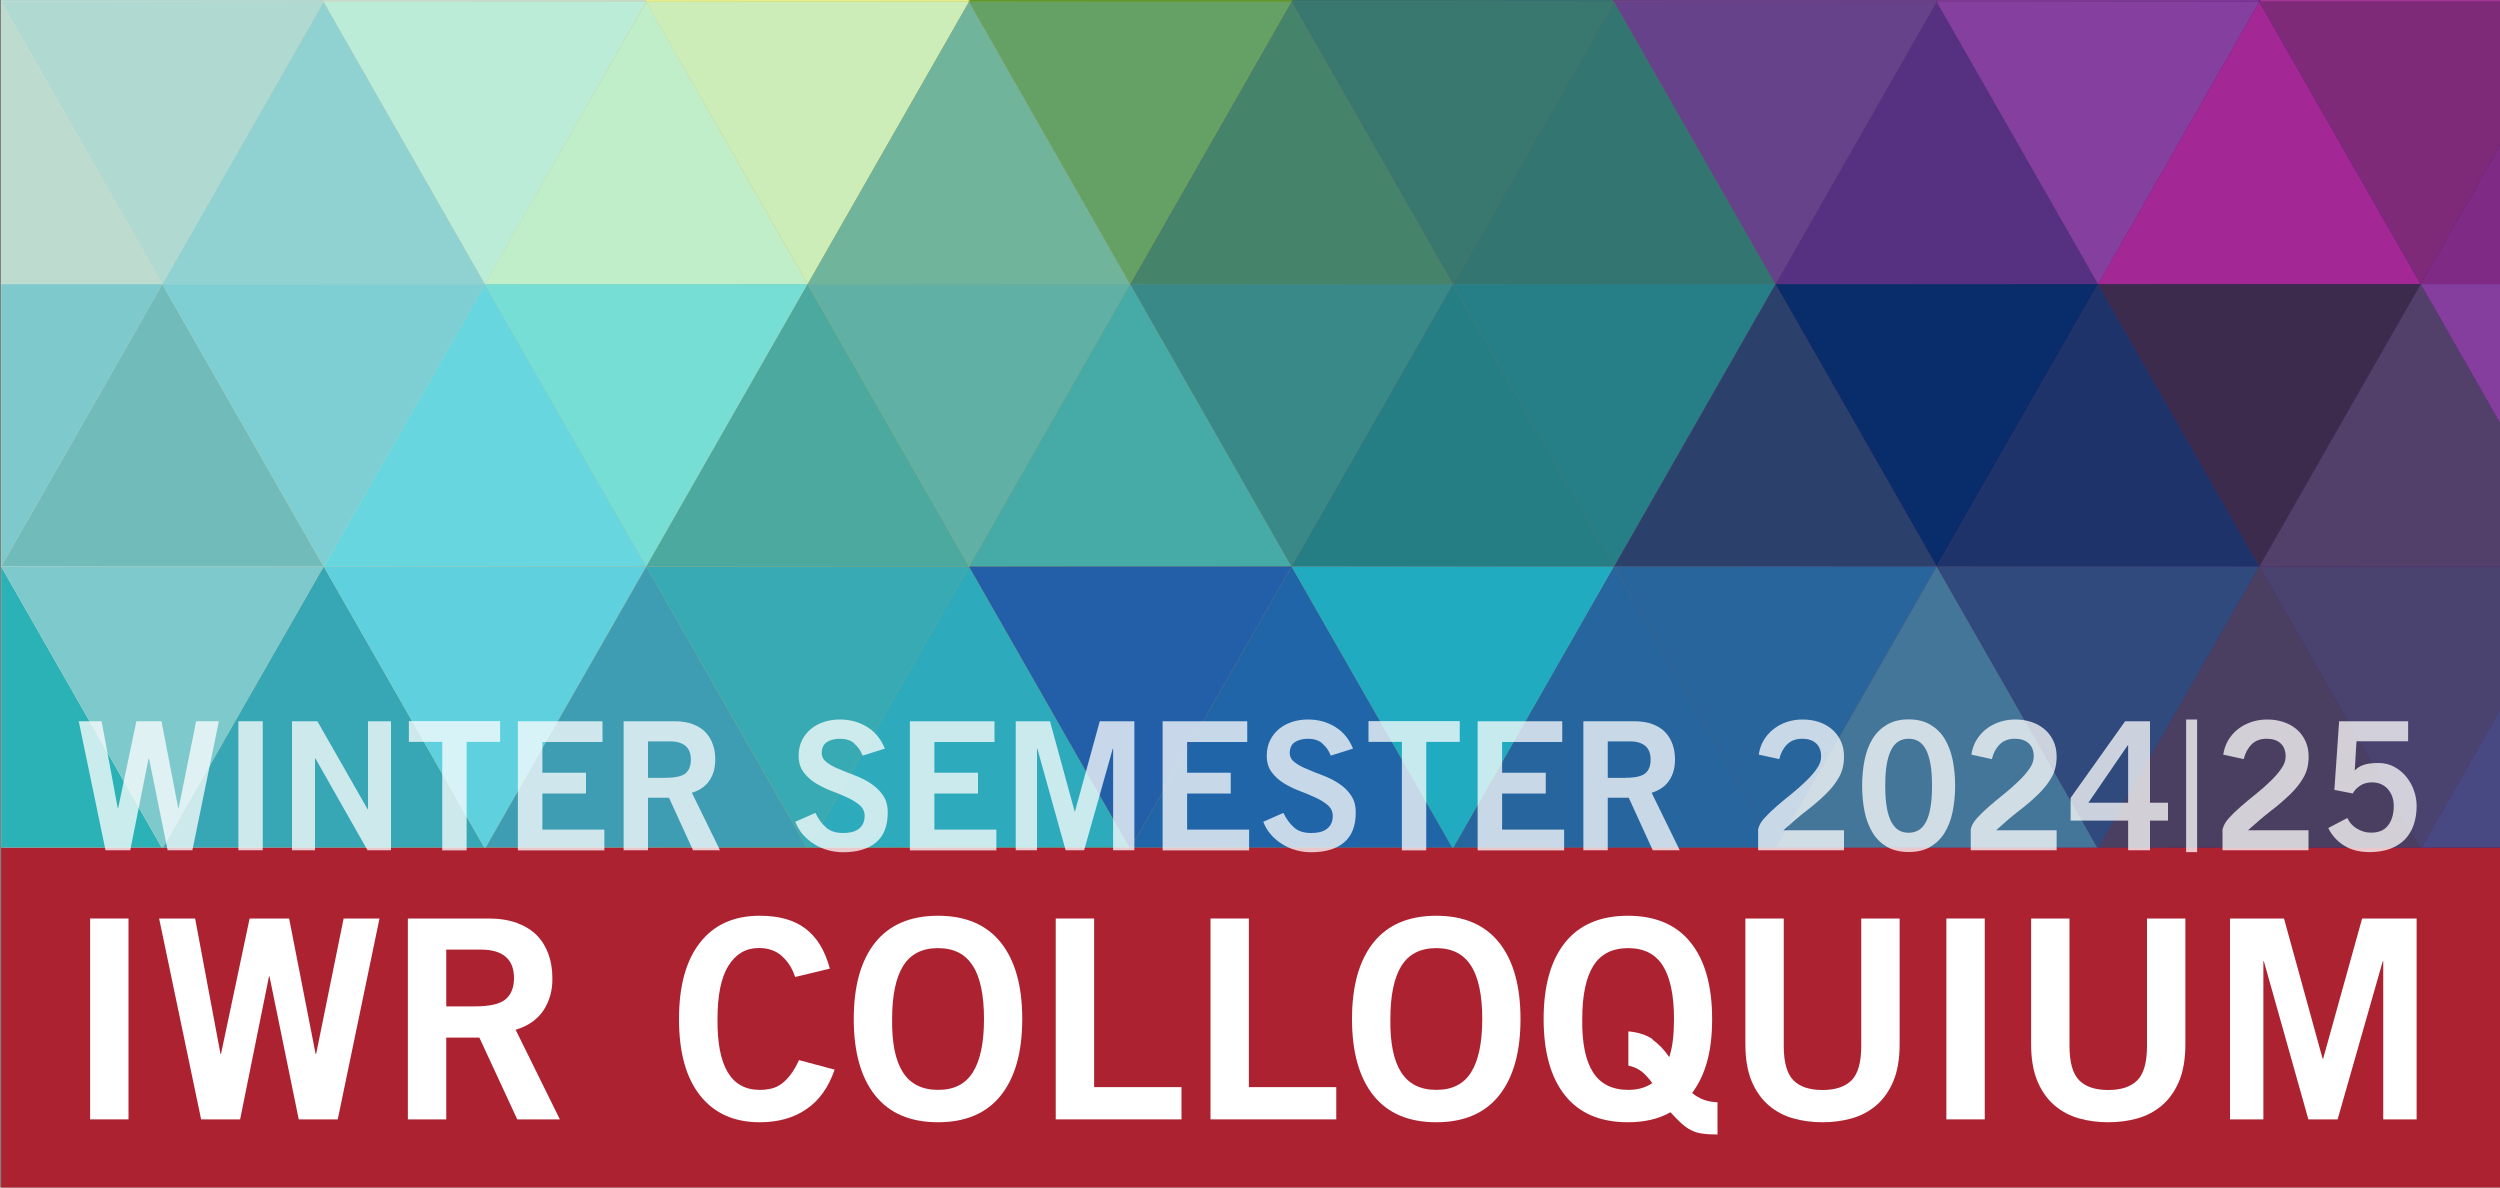 <?xml version="1.0" encoding="UTF-8"?>
<svg xmlns="http://www.w3.org/2000/svg" xmlns:xlink="http://www.w3.org/1999/xlink" id="Ebene_1" data-name="Ebene 1" viewBox="0 0 200 95">
  <rect x="0" y="0" width="200" height="95" fill="#808080" stroke="none"/>
  <defs>
    <style>
      .cls-1 {
        clip-path: url(#clippath);
      }

      .cls-2 {
        fill: none;
      }

      .cls-2, .cls-3, .cls-4, .cls-5, .cls-6, .cls-7, .cls-8, .cls-9, .cls-10, .cls-11, .cls-12, .cls-13, .cls-14, .cls-15, .cls-16, .cls-17, .cls-18, .cls-19, .cls-20, .cls-21, .cls-22, .cls-23, .cls-24, .cls-25, .cls-26, .cls-27, .cls-28, .cls-29, .cls-30, .cls-31, .cls-32, .cls-33, .cls-34, .cls-35, .cls-36, .cls-37, .cls-38, .cls-39, .cls-40, .cls-41, .cls-42, .cls-43, .cls-44, .cls-45, .cls-46, .cls-47, .cls-48, .cls-49, .cls-50, .cls-51, .cls-52, .cls-53, .cls-54, .cls-55, .cls-56, .cls-57, .cls-58, .cls-59, .cls-60, .cls-61, .cls-62, .cls-63, .cls-64, .cls-65, .cls-66, .cls-67, .cls-68, .cls-69, .cls-70 {
        stroke-width: 0px;
      }

      .cls-71 {
        clip-path: url(#clippath-1);
      }

      .cls-72 {
        clip-path: url(#clippath-20);
      }

      .cls-73 {
        clip-path: url(#clippath-21);
      }

      .cls-74 {
        clip-path: url(#clippath-18);
      }

      .cls-3 {
        fill: url(#Unbenannter_Verlauf_4);
      }

      .cls-75 {
        opacity: .75;
      }

      .cls-4 {
        fill: #982d8b;
        fill-rule: evenodd;
      }

      .cls-5 {
        fill: #60b0a5;
      }

      .cls-6 {
        fill: #61366c;
      }

      .cls-7 {
        fill: #5e9a29;
      }

      .cls-8 {
        fill: #5fd0de;
      }

      .cls-9 {
        fill: #7b3895;
      }

      .cls-10 {
        fill: #46aba7;
      }

      .cls-11 {
        fill: #76ded5;
      }

      .cls-12 {
        fill: #70b49b;
      }

      .cls-13 {
        fill: #71bbba;
      }

      .cls-14 {
        fill: #52406a;
      }

      .cls-15 {
        fill: #4ca99f;
      }

      .cls-16 {
        fill: #337571;
      }

      .cls-17 {
        fill: #27659e;
      }

      .cls-18 {
        fill: #257e84;
      }

      .cls-19 {
        fill: #484982;
      }

      .cls-20 {
        fill: #4a436f;
      }

      .cls-21 {
        fill: #4a3f61;
      }

      .cls-22 {
        fill: #2bb2b6;
      }

      .cls-23 {
        fill: #2b406b;
      }

      .cls-24 {
        fill: #28659c;
      }

      .cls-25 {
        fill: #643a82;
      }

      .cls-26 {
        fill: #563181;
      }

      .cls-27 {
        fill: #45836a;
      }

      .cls-28 {
        fill: #a33693;
      }

      .cls-29 {
        fill: #37a7b5;
      }

      .cls-30 {
        fill: #39786f;
      }

      .cls-31 {
        fill: #398988;
      }

      .cls-32 {
        fill: #267f87;
      }

      .cls-33 {
        fill: #38aab4;
      }

      .cls-34 {
        fill: #59982f;
      }

      .cls-35 {
        fill: #3c2b4d;
      }

      .cls-36 {
        fill: #2daabc;
      }

      .cls-37 {
        fill: #447699;
      }

      .cls-38 {
        fill: #3e9db3;
      }

      .cls-39 {
        fill: #092d6b;
      }

      .cls-40 {
        fill: #2065a8;
      }

      .cls-41 {
        fill: #20abc0;
      }

      .cls-42 {
        fill: #1e336a;
      }

      .cls-43 {
        fill: #235fa8;
      }

      .cls-44 {
        fill: #c3dbce;
      }

      .cls-45 {
        fill: #cbeeb6;
      }

      .cls-46 {
        fill: #c7e061;
      }

      .cls-47 {
        fill: #bddbcf;
      }

      .cls-48 {
        fill: #ad2230;
      }

      .cls-49 {
        fill: #afd8d0;
      }

      .cls-50 {
        fill: #bbecd7;
      }

      .cls-51 {
        fill: #ccedb8;
      }

      .cls-52 {
        fill: #b0d9d1;
      }

      .cls-53 {
        fill: #c0eec9;
      }

      .cls-54 {
        fill: #90d2d1;
      }

      .cls-55 {
        fill: #664089;
      }

      .cls-56 {
        fill: #66428a;
      }

      .cls-57 {
        fill: #304a7d;
      }

      .cls-58 {
        fill: #2f7471;
      }

      .cls-59 {
        fill: #6d2589;
      }

      .cls-60 {
        fill: #7f2a85;
      }

      .cls-61 {
        fill: #7ec9cc;
      }

      .cls-62 {
        fill: #7e2a78;
      }

      .cls-63 {
        fill: #7ecfd3;
      }

      .cls-64 {
        fill: #a32795;
      }

      .cls-65 {
        fill: #853e9e;
      }

      .cls-66 {
        fill: #853f9f;
      }

      .cls-67 {
        fill: #fff;
      }

      .cls-68 {
        fill: #e3ef8d;
      }

      .cls-69 {
        fill: #65a165;
      }

      .cls-70 {
        fill: #67d6df;
      }
    </style>
    <clipPath id="clippath">
      <rect class="cls-2" x="-8.91" width="227.3" height="96.48"></rect>
    </clipPath>
    <clipPath id="clippath-1">
      <rect class="cls-2" x=".09" y="0" width="200" height="67.8"></rect>
    </clipPath>
    <linearGradient id="Unbenannter_Verlauf_4" data-name="Unbenannter Verlauf 4" x1="-205.67" y1="444.87" x2="-204.67" y2="444.87" gradientTransform="translate(-126751.91 -58422.46) rotate(-90) scale(285.09 285.14)" gradientUnits="userSpaceOnUse">
      <stop offset="0" stop-color="#043f71"></stop>
      <stop offset=".34" stop-color="#50146c"></stop>
      <stop offset=".74" stop-color="#d5a741"></stop>
      <stop offset="1" stop-color="#fbf6f7"></stop>
    </linearGradient>
    <clipPath id="clippath-18">
      <rect class="cls-2" x=".09" y="0" width="200" height="67.8"></rect>
    </clipPath>
    <clipPath id="clippath-20">
      <rect class="cls-2" x="-8.91" y="0" width="227.3" height="96.48"></rect>
    </clipPath>
    <clipPath id="clippath-21">
      <rect class="cls-2" x="-8.91" y="47.05" width="218.21" height="33.32"></rect>
    </clipPath>
  </defs>
  <g class="cls-1">
    <rect class="cls-48" x=".09" y="64.98" width="200" height="30.5"></rect>
    <g>
      <path class="cls-67" d="m7.21,73.48h3.07v16.07h-3.07v-16.07Z"></path>
      <path class="cls-67" d="m15.61,73.48l2.03,10.84h.04l2.29-10.84h3.16l2.12,10.84h.04l2.2-10.84h2.87l-3.34,16.07h-3.12l-2.34-11.44h-.04l-2.31,11.44h-3.12l-3.36-16.07h2.87Z"></path>
      <path class="cls-67" d="m32.64,73.48h6.41c.91,0,1.68.12,2.34.37.65.25,1.18.58,1.59,1.01.41.43.71.94.91,1.51.2.58.3,1.2.3,1.87.02.99-.23,1.86-.72,2.6-.5.74-1.24,1.25-2.22,1.54l3.54,7.17h-3.41l-3.03-6.54h-2.65v6.54h-3.07v-16.07Zm5.34,7.03c1.2,0,2.03-.19,2.47-.57.45-.38.67-.95.67-1.7s-.22-1.32-.67-1.7c-.45-.38-1.09-.57-1.94-.57h-2.81v4.54h2.27Z"></path>
      <path class="cls-67" d="m62.56,76.49c-.48-.43-1.1-.65-1.86-.65-1.02,0-1.83.47-2.42,1.41-.59.94-.88,2.36-.88,4.26-.04,3.79,1.08,5.68,3.38,5.68.34,0,.66-.04.95-.11.29-.07.56-.2.8-.38.25-.18.48-.42.71-.72.23-.3.46-.69.68-1.17l2.85.76c-.48,1.4-1.22,2.45-2.24,3.15-1.02.71-2.27,1.06-3.75,1.06-2.06,0-3.65-.72-4.78-2.15s-1.68-3.47-1.68-6.11.56-4.68,1.68-6.11c1.12-1.43,2.71-2.15,4.78-2.15,1.54,0,2.77.34,3.67,1.04.91.69,1.55,1.75,1.94,3.19l-2.78.67c-.22-.68-.57-1.24-1.06-1.67Z"></path>
      <path class="cls-67" d="m80.07,87.63c-1.14,1.43-2.82,2.15-5.03,2.15s-3.89-.72-5.03-2.15c-1.14-1.43-1.71-3.47-1.71-6.11s.57-4.68,1.71-6.11c1.14-1.43,2.82-2.15,5.03-2.15s3.89.72,5.03,2.15c1.14,1.43,1.71,3.47,1.71,6.11s-.57,4.68-1.71,6.11Zm-2.25-10.37c-.59-.94-1.52-1.41-2.78-1.41s-2.19.47-2.78,1.41c-.59.94-.89,2.36-.89,4.26-.03,1.9.26,3.32.86,4.26s1.54,1.41,2.82,1.41,2.19-.47,2.78-1.41.89-2.36.89-4.26-.3-3.32-.89-4.26Z"></path>
      <path class="cls-67" d="m84.46,73.48h3.07v13.49h6.99v2.58h-10.06v-16.07Z"></path>
      <path class="cls-67" d="m96.84,73.48h3.07v13.49h6.99v2.58h-10.06v-16.07Z"></path>
      <path class="cls-67" d="m119.93,87.63c-1.14,1.43-2.82,2.15-5.03,2.15s-3.89-.72-5.03-2.15-1.71-3.47-1.71-6.11.57-4.68,1.71-6.11c1.14-1.43,2.82-2.15,5.03-2.15s3.89.72,5.03,2.15c1.14,1.43,1.71,3.47,1.71,6.11s-.57,4.68-1.71,6.11Zm-2.25-10.37c-.59-.94-1.52-1.41-2.78-1.41s-2.19.47-2.78,1.41c-.59.94-.89,2.36-.89,4.26-.03,1.9.26,3.32.86,4.26.6.94,1.54,1.41,2.82,1.41s2.19-.47,2.78-1.41.89-2.36.89-4.26-.3-3.32-.89-4.26Z"></path>
      <path class="cls-67" d="m136.14,90.68c-.33-.05-.62-.14-.88-.28-.26-.13-.51-.32-.76-.54-.25-.23-.53-.52-.86-.88-.93.53-2.07.8-3.41.8-2.21,0-3.89-.72-5.03-2.15s-1.71-3.47-1.71-6.11.57-4.68,1.71-6.11c1.14-1.43,2.82-2.15,5.03-2.15s3.89.72,5.03,2.15c1.14,1.43,1.71,3.47,1.71,6.11s-.54,4.48-1.6,5.92c.58.48,1.25.72,2.03.74v2.58c-.52,0-.94-.03-1.27-.08Zm-3.95-7.52c.5.35.95.82,1.35,1.41.13-.4.23-.85.29-1.36.06-.5.09-1.07.09-1.69,0-1.9-.3-3.32-.89-4.26s-1.52-1.41-2.78-1.41-2.19.47-2.78,1.41c-.59.94-.89,2.36-.89,4.26-.03,1.9.26,3.32.86,4.26.6.94,1.54,1.41,2.82,1.41.76,0,1.4-.18,1.92-.54-.24-.34-.5-.64-.8-.89-.3-.25-.67-.42-1.11-.51v-2.74c.8.07,1.45.29,1.95.63Z"></path>
      <path class="cls-67" d="m151.97,73.48v10.06c0,1.17-.17,2.16-.5,2.95-.33.79-.79,1.44-1.36,1.93-.57.49-1.23.84-1.97,1.05s-1.52.31-2.34.31-1.59-.1-2.34-.31-1.4-.56-1.97-1.05c-.57-.49-1.02-1.13-1.36-1.93-.33-.79-.5-1.78-.5-2.95v-10.06h3.07v10.2c0,1.31.26,2.22.77,2.74s1.29.78,2.33.78,1.81-.26,2.33-.78c.51-.52.77-1.43.77-2.74v-10.2h3.07Z"></path>
      <path class="cls-67" d="m155.71,73.48h3.07v16.07h-3.07v-16.07Z"></path>
      <path class="cls-67" d="m174.83,73.48v10.06c0,1.17-.17,2.16-.5,2.95-.33.79-.79,1.44-1.36,1.93-.57.49-1.23.84-1.97,1.05-.74.21-1.52.31-2.34.31s-1.6-.1-2.34-.31-1.4-.56-1.97-1.05c-.57-.49-1.02-1.13-1.36-1.93-.33-.79-.5-1.78-.5-2.95v-10.06h3.07v10.2c0,1.31.26,2.22.77,2.74.51.52,1.29.78,2.33.78s1.81-.26,2.33-.78c.51-.52.77-1.43.77-2.74v-10.2h3.07Z"></path>
      <path class="cls-67" d="m178.4,73.48h4.32l3.09,11.22h.04l3.12-11.22h4.36v16.07h-2.67v-12.65h-.04l-3.61,12.65h-2.34l-3.56-12.65h-.04v12.65h-2.67v-16.07Z"></path>
    </g>
    <g class="cls-71">
      <rect class="cls-3" x="64.45" y="-66.68" width="71.28" height="201.15" transform="translate(64.44 133.38) rotate(-89)"></rect>
    </g>
    <polygon class="cls-52" points=".09 0 .09 .14 .17 0 .09 0"></polygon>
    <polygon class="cls-47" points="6.54 11.44 .09 .14 .09 22.73 12.99 22.73 6.54 11.44"></polygon>
    <polygon class="cls-61" points=".09 22.73 .09 45.32 6.54 34.02 12.99 22.73 .09 22.73"></polygon>
    <polygon class="cls-22" points="6.54 56.61 .09 45.32 .09 67.8 12.93 67.8 6.54 56.61"></polygon>
    <polygon class="cls-49" points="25.81 0 .17 0 .09 .14 12.99 .14 25.9 .14 25.81 0"></polygon>
    <polygon class="cls-52" points="12.99 .14 .09 .14 6.54 11.44 12.99 22.73 19.44 11.44 25.89 .14 12.99 .14"></polygon>
    <polygon class="cls-13" points="19.44 34.02 12.99 22.73 6.54 34.02 .09 45.32 12.99 45.32 25.9 45.32 19.44 34.02"></polygon>
    <polygon class="cls-61" points="12.99 45.32 .09 45.32 6.54 56.61 12.93 67.8 13.05 67.8 19.44 56.61 25.89 45.32 12.99 45.32"></polygon>
    <polygon class="cls-47" points="25.81 0 25.9 .14 25.98 0 25.81 0"></polygon>
    <polygon class="cls-54" points="32.35 11.44 25.9 .14 19.44 11.44 12.99 22.73 25.9 22.73 38.8 22.73 32.35 11.44"></polygon>
    <polygon class="cls-63" points="25.9 22.73 12.99 22.73 19.44 34.02 25.9 45.32 32.35 34.02 38.8 22.73 25.9 22.73"></polygon>
    <polygon class="cls-29" points="32.35 56.61 25.9 45.32 19.44 56.61 13.05 67.8 38.74 67.8 32.35 56.61"></polygon>
    <polygon class="cls-44" points="51.62 0 25.98 0 25.9 .14 38.8 .14 51.71 .14 51.62 0"></polygon>
    <polygon class="cls-50" points="38.8 .14 25.9 .14 32.35 11.44 38.8 22.73 45.25 11.44 51.7 .14 38.8 .14"></polygon>
    <polygon class="cls-70" points="45.25 34.02 38.8 22.73 32.35 34.02 25.9 45.32 38.8 45.32 51.71 45.32 45.25 34.02"></polygon>
    <polygon class="cls-8" points="38.8 45.32 25.9 45.32 32.35 56.61 38.74 67.8 38.86 67.8 45.25 56.61 51.7 45.32 38.8 45.32"></polygon>
    <polygon class="cls-45" points="51.62 0 51.71 .14 51.79 0 51.62 0"></polygon>
    <polygon class="cls-53" points="58.16 11.44 51.71 .14 45.25 11.44 38.8 22.73 51.71 22.73 64.61 22.73 58.16 11.44"></polygon>
    <polygon class="cls-11" points="51.71 22.73 38.8 22.73 45.25 34.02 51.71 45.32 58.16 34.02 64.61 22.73 51.71 22.73"></polygon>
    <polygon class="cls-38" points="58.16 56.61 51.71 45.32 45.25 56.61 38.86 67.8 64.55 67.8 58.16 56.61"></polygon>
    <polygon class="cls-68" points="77.43 0 51.79 0 51.71 .14 64.61 .14 77.52 .14 77.43 0"></polygon>
    <polygon class="cls-51" points="64.61 .14 51.7 .14 58.16 11.44 64.61 22.73 71.06 11.44 77.52 .14 64.61 .14"></polygon>
    <polygon class="cls-15" points="71.06 34.02 64.61 22.73 58.16 34.02 51.71 45.32 64.61 45.32 77.52 45.32 71.06 34.02"></polygon>
    <polygon class="cls-33" points="64.61 45.32 51.7 45.32 58.16 56.61 64.55 67.8 64.67 67.8 71.06 56.61 77.52 45.32 64.61 45.32"></polygon>
    <polygon class="cls-46" points="77.43 0 77.52 .14 77.6 0 77.43 0"></polygon>
    <polygon class="cls-12" points="83.97 11.44 77.52 .14 71.06 11.44 64.61 22.73 77.52 22.73 90.42 22.73 83.97 11.44"></polygon>
    <polygon class="cls-5" points="77.52 22.73 64.61 22.73 71.06 34.02 77.52 45.32 83.97 34.02 90.42 22.73 77.52 22.73"></polygon>
    <polygon class="cls-36" points="83.97 56.61 77.52 45.32 71.06 56.61 64.67 67.8 90.36 67.8 83.97 56.61"></polygon>
    <polygon class="cls-7" points="103.24 0 77.6 0 77.52 .14 90.42 .14 103.32 .14 103.24 0"></polygon>
    <polygon class="cls-69" points="90.42 .14 77.52 .14 83.97 11.44 90.42 22.73 96.87 11.44 103.32 .14 90.42 .14"></polygon>
    <polygon class="cls-10" points="96.87 34.02 90.42 22.73 83.97 34.02 77.52 45.32 90.42 45.32 103.32 45.32 96.87 34.02"></polygon>
    <polygon class="cls-43" points="90.42 45.32 77.52 45.32 83.97 56.61 90.36 67.8 90.48 67.8 96.87 56.61 103.32 45.32 90.42 45.32"></polygon>
    <polygon class="cls-34" points="103.24 0 103.32 .14 103.41 0 103.24 0"></polygon>
    <polygon class="cls-27" points="109.78 11.44 103.32 .14 96.87 11.44 90.42 22.73 103.32 22.73 116.23 22.73 109.78 11.44"></polygon>
    <polygon class="cls-31" points="103.32 22.73 90.42 22.73 96.87 34.02 103.32 45.32 109.78 34.02 116.23 22.73 103.32 22.73"></polygon>
    <polygon class="cls-40" points="109.78 56.61 103.32 45.32 96.87 56.61 90.48 67.8 116.17 67.8 109.78 56.61"></polygon>
    <polygon class="cls-58" points="129.05 0 103.41 0 103.32 .14 116.23 .14 129.13 .14 129.05 0"></polygon>
    <polygon class="cls-30" points="116.23 .14 103.32 .14 109.78 11.44 116.23 22.73 122.68 11.44 129.13 .14 116.23 .14"></polygon>
    <polygon class="cls-18" points="122.68 34.02 116.23 22.73 109.78 34.02 103.32 45.32 116.23 45.32 129.13 45.32 122.68 34.02"></polygon>
    <polygon class="cls-41" points="116.23 45.32 103.32 45.32 109.78 56.61 116.17 67.8 116.29 67.8 122.68 56.61 129.13 45.32 116.23 45.32"></polygon>
    <polygon class="cls-6" points="129.05 0 129.13 .14 129.22 0 129.05 0"></polygon>
    <polygon class="cls-16" points="135.59 11.44 129.13 .14 122.68 11.44 116.23 22.73 129.13 22.73 142.04 22.73 135.59 11.44"></polygon>
    <polygon class="cls-32" points="129.13 22.73 116.23 22.73 122.68 34.02 129.13 45.32 135.59 34.02 142.04 22.73 129.13 22.73"></polygon>
    <polygon class="cls-17" points="135.59 56.61 129.13 45.32 122.68 56.61 116.29 67.8 141.98 67.8 135.59 56.61"></polygon>
    <polygon class="cls-55" points="154.86 0 129.22 0 129.13 .14 142.04 .14 154.94 .14 154.86 0"></polygon>
    <polygon class="cls-56" points="142.04 .14 129.13 .14 135.59 11.44 142.04 22.73 148.49 11.44 154.94 .14 142.04 .14"></polygon>
    <polygon class="cls-23" points="148.49 34.02 142.04 22.73 135.59 34.02 129.13 45.32 142.04 45.32 154.94 45.32 148.49 34.02"></polygon>
    <polygon class="cls-24" points="142.04 45.32 129.13 45.32 135.59 56.61 141.98 67.8 142.1 67.8 148.49 56.61 154.94 45.32 142.04 45.32"></polygon>
    <polygon class="cls-25" points="154.86 0 154.94 .14 155.02 0 154.86 0"></polygon>
    <polygon class="cls-26" points="161.4 11.44 154.94 .14 148.49 11.44 142.04 22.73 154.94 22.73 167.85 22.73 161.4 11.44"></polygon>
    <polygon class="cls-39" points="154.94 22.73 142.04 22.73 148.49 34.02 154.94 45.32 161.4 34.02 167.85 22.73 154.94 22.73"></polygon>
    <polygon class="cls-37" points="161.4 56.61 154.94 45.32 148.49 56.61 142.1 67.8 167.79 67.8 161.4 56.61"></polygon>
    <polygon class="cls-9" points="180.67 0 155.02 0 154.94 .14 167.85 .14 180.75 .14 180.67 0"></polygon>
    <polygon class="cls-66" points="167.85 .14 154.94 .14 161.4 11.44 167.85 22.73 174.3 11.44 180.75 .14 167.85 .14"></polygon>
    <polygon class="cls-42" points="174.3 34.02 167.85 22.73 161.4 34.02 154.94 45.32 167.85 45.32 180.75 45.32 174.3 34.02"></polygon>
    <polygon class="cls-57" points="167.85 45.32 154.94 45.32 161.4 56.61 167.79 67.8 167.91 67.8 174.3 56.61 180.75 45.32 167.85 45.32"></polygon>
    <polygon class="cls-59" points="180.67 0 180.75 .14 180.84 0 180.67 0"></polygon>
    <polygon class="cls-64" points="187.2 11.44 180.75 .14 174.3 11.44 167.85 22.73 180.75 22.73 193.66 22.73 187.2 11.44"></polygon>
    <polygon class="cls-35" points="180.75 22.73 167.85 22.73 174.3 34.02 180.75 45.32 187.21 34.02 193.66 22.73 180.75 22.73"></polygon>
    <polygon class="cls-21" points="187.2 56.61 180.75 45.32 174.3 56.61 167.91 67.8 193.6 67.8 187.2 56.61"></polygon>
    <polygon class="cls-28" points="200.09 0 180.84 0 180.75 .14 193.66 .14 200.09 .14 200.09 0"></polygon>
    <polygon class="cls-62" points="200.09 .14 193.66 .14 180.75 .14 187.2 11.44 193.66 22.73 200.09 11.48 200.09 .14"></polygon>
    <polygon class="cls-14" points="200.09 33.98 193.66 22.73 187.2 34.02 180.75 45.32 193.66 45.32 200.09 45.32 200.09 33.98"></polygon>
    <polygon class="cls-20" points="200.09 45.32 193.66 45.32 180.75 45.32 187.2 56.61 193.6 67.8 193.72 67.8 200.09 56.66 200.09 45.32"></polygon>
    <g class="cls-74">
      <polygon class="cls-4" points="206.56 .14 200.11 -11.15 193.66 -22.44 206.56 -22.44 219.47 -22.44 213.02 -11.15 206.56 .14"></polygon>
    </g>
    <polygon class="cls-60" points="200.09 11.48 193.66 22.73 200.09 22.73 200.09 11.48"></polygon>
    <polygon class="cls-65" points="200.09 22.73 193.66 22.73 200.09 33.98 200.09 22.73"></polygon>
    <polygon class="cls-19" points="200.09 56.65 193.72 67.8 200.09 67.8 200.09 56.65"></polygon>
    <g class="cls-72">
      <g class="cls-75">
        <g class="cls-73">
          <g>
            <path class="cls-67" d="m8.13,57.7l1.29,6.96h.03l1.46-6.96h2.01l1.34,6.96h.03l1.4-6.96h1.82l-2.12,10.32h-1.98l-1.49-7.35h-.03l-1.47,7.35h-1.98l-2.14-10.32h1.82Z"></path>
            <path class="cls-67" d="m19.07,57.7h1.95v10.32h-1.95v-10.32Z"></path>
            <path class="cls-67" d="m23.35,57.7h2.04l4.02,7.04h.03v-7.04h1.84v10.32h-1.88l-4.17-7.35h-.03v7.35h-1.84v-10.32Z"></path>
            <path class="cls-67" d="m40,59.35h-2.67v8.68h-1.95v-8.68h-2.67v-1.66h7.3v1.66Z"></path>
            <path class="cls-67" d="m41.44,57.7h6.76v1.66h-4.81v2.46h3.49v1.66h-3.49v2.89h4.96v1.66h-6.92v-10.32Z"></path>
            <path class="cls-67" d="m49.89,57.7h4.07c.58,0,1.07.08,1.48.24.42.16.75.37,1.01.65.26.28.45.6.58.97.13.37.19.77.19,1.2,0,.64-.14,1.2-.46,1.67-.32.48-.79.8-1.41.99l2.25,4.6h-2.16l-1.92-4.2h-1.68v4.2h-1.95v-10.32Zm3.39,4.52c.76,0,1.29-.12,1.57-.36.28-.24.42-.61.42-1.09s-.14-.85-.42-1.09c-.28-.24-.69-.37-1.23-.37h-1.78v2.92h1.44Z"></path>
            <path class="cls-67" d="m68.35,59.47c-.3-.25-.68-.37-1.15-.37-.42,0-.77.09-1.05.27-.27.18-.41.47-.41.87,0,.3.13.54.39.74.26.2.58.38.98.54.39.17.81.34,1.27.51.45.17.88.38,1.27.64s.72.56.98.94.39.83.39,1.39c0,1.07-.31,1.86-.93,2.39-.62.52-1.5.79-2.65.79-.41,0-.82-.06-1.22-.17s-.76-.28-1.1-.49c-.34-.21-.64-.47-.9-.77-.26-.3-.46-.64-.6-1.01l1.61-.71c.24.49.52.88.86,1.17.33.3.79.44,1.36.44.25,0,.47-.02.68-.07s.39-.13.54-.24c.16-.11.28-.25.37-.43.09-.18.13-.39.13-.64,0-.33-.13-.61-.39-.84-.26-.22-.58-.43-.98-.61-.39-.18-.81-.36-1.27-.53-.45-.17-.87-.38-1.27-.62-.39-.24-.72-.54-.98-.89-.26-.35-.39-.79-.39-1.32,0-.46.09-.87.27-1.23s.42-.66.72-.91.65-.43,1.05-.56c.4-.13.82-.19,1.26-.19.82,0,1.55.2,2.19.6s1.11.98,1.41,1.73l-1.78.56c-.15-.4-.38-.72-.68-.97Z"></path>
            <path class="cls-67" d="m72.8,57.7h6.76v1.66h-4.81v2.46h3.49v1.66h-3.49v2.89h4.96v1.66h-6.92v-10.32Z"></path>
            <path class="cls-67" d="m81.26,57.7h2.74l1.97,7.21h.03l1.98-7.21h2.77v10.32h-1.7v-8.12h-.03l-2.29,8.12h-1.48l-2.26-8.12h-.03v8.12h-1.7v-10.32Z"></path>
            <path class="cls-67" d="m93.02,57.7h6.76v1.66h-4.81v2.46h3.49v1.66h-3.49v2.89h4.96v1.66h-6.92v-10.32Z"></path>
            <path class="cls-67" d="m105.79,59.47c-.3-.25-.68-.37-1.15-.37-.42,0-.77.09-1.05.27-.27.18-.41.47-.41.87,0,.3.13.54.39.74.26.2.58.38.98.54.39.17.81.34,1.27.51.45.17.88.38,1.27.64.39.25.72.56.98.94.26.37.39.83.39,1.39,0,1.07-.31,1.86-.93,2.39s-1.5.79-2.65.79c-.41,0-.82-.06-1.22-.17-.4-.11-.76-.28-1.1-.49s-.64-.47-.9-.77c-.26-.3-.46-.64-.6-1.01l1.61-.71c.24.49.52.88.86,1.17.33.3.79.44,1.37.44.25,0,.47-.02.68-.07.21-.05.39-.13.54-.24.16-.11.28-.25.37-.43.09-.18.13-.39.13-.64,0-.33-.13-.61-.39-.84-.26-.22-.58-.43-.98-.61-.39-.18-.81-.36-1.27-.53-.45-.17-.88-.38-1.27-.62-.39-.24-.72-.54-.98-.89-.26-.35-.39-.79-.39-1.32,0-.46.09-.87.27-1.23.18-.36.42-.66.72-.91s.65-.43,1.05-.56c.4-.13.82-.19,1.26-.19.82,0,1.55.2,2.19.6.64.4,1.11.98,1.41,1.73l-1.78.56c-.15-.4-.38-.72-.68-.97Z"></path>
            <path class="cls-67" d="m116.77,59.35h-2.67v8.68h-1.95v-8.68h-2.67v-1.66h7.3v1.66Z"></path>
            <path class="cls-67" d="m118.22,57.7h6.76v1.66h-4.81v2.46h3.49v1.66h-3.49v2.89h4.96v1.66h-6.92v-10.32Z"></path>
            <path class="cls-67" d="m126.67,57.7h4.07c.58,0,1.07.08,1.48.24.42.16.75.37,1.01.65s.45.6.58.97c.13.37.19.77.19,1.2,0,.64-.14,1.2-.46,1.67-.32.48-.79.8-1.41.99l2.25,4.6h-2.16l-1.92-4.2h-1.68v4.2h-1.95v-10.32Zm3.39,4.52c.76,0,1.29-.12,1.57-.36.28-.24.42-.61.42-1.09s-.14-.85-.42-1.09c-.28-.24-.69-.37-1.23-.37h-1.78v2.92h1.44Z"></path>
            <path class="cls-67" d="m140.66,66.32c.05-.27.21-.55.48-.86.27-.3.6-.62.97-.94.37-.32.77-.66,1.19-.99.42-.34.81-.68,1.16-1.02.35-.34.65-.67.88-1.01.24-.33.35-.66.35-.97,0-.46-.13-.81-.4-1.06-.27-.25-.64-.37-1.11-.37-.51,0-.91.15-1.22.46-.3.3-.51.7-.62,1.17l-1.64-.36c.06-.4.18-.77.38-1.12.2-.34.45-.64.76-.89.31-.25.67-.45,1.07-.59.41-.14.83-.21,1.29-.21s.88.06,1.28.19c.4.13.75.32,1.05.57.3.25.54.56.72.93.18.37.27.79.27,1.28,0,.63-.13,1.18-.4,1.65-.26.47-.62.92-1.07,1.36s-.96.88-1.55,1.33c-.58.45-1.19.97-1.82,1.55h4.84v1.6h-6.87v-1.7Z"></path>
            <path class="cls-67" d="m149.17,60.78c.13-.64.35-1.2.64-1.68s.68-.85,1.15-1.13c.47-.28,1.05-.42,1.73-.42s1.25.14,1.73.42c.47.28.86.65,1.15,1.13s.51,1.04.64,1.68c.13.64.2,1.34.2,2.08s-.07,1.44-.2,2.08-.35,1.2-.64,1.68-.68.85-1.15,1.13c-.47.28-1.05.41-1.73.41s-1.25-.14-1.73-.41c-.47-.28-.86-.65-1.15-1.13s-.51-1.04-.64-1.68-.2-1.34-.2-2.08.07-1.44.2-2.08Zm1.78,3.86c.09.48.22.87.38,1.16.17.29.36.5.59.63.23.13.49.19.77.19s.54-.06.77-.19c.23-.13.43-.34.59-.63.17-.29.29-.68.38-1.16.09-.48.13-1.07.13-1.78s-.04-1.3-.13-1.78c-.09-.48-.22-.87-.38-1.16s-.36-.5-.59-.63c-.23-.13-.49-.19-.77-.19s-.54.06-.77.19c-.23.13-.43.34-.59.63s-.29.68-.38,1.16c-.09.48-.13,1.07-.13,1.78s.04,1.3.13,1.78Z"></path>
            <path class="cls-67" d="m157.67,66.32c.05-.27.21-.55.48-.86.27-.3.6-.62.97-.94.37-.32.77-.66,1.19-.99.42-.34.81-.68,1.16-1.02.35-.34.65-.67.88-1.01.24-.33.35-.66.35-.97,0-.46-.13-.81-.4-1.06-.27-.25-.64-.37-1.11-.37-.51,0-.91.15-1.22.46-.3.3-.51.7-.62,1.17l-1.64-.36c.06-.4.18-.77.38-1.12.2-.34.45-.64.76-.89.31-.25.67-.45,1.07-.59.41-.14.83-.21,1.29-.21s.88.06,1.28.19c.4.13.75.32,1.05.57.3.25.54.56.72.93.18.37.27.79.27,1.28,0,.63-.13,1.18-.4,1.65-.26.47-.62.92-1.07,1.36s-.96.88-1.55,1.33c-.58.45-1.19.97-1.82,1.55h4.84v1.6h-6.87v-1.7Z"></path>
            <path class="cls-67" d="m170.01,57.7h1.99v6.52h1.44v1.43h-1.44v2.37h-1.75v-2.37h-4.6v-1.82l4.36-6.13Zm.24,1.92h-.03l-3.15,4.6h3.18v-4.6Z"></path>
          </g>
          <path class="cls-67" d="m175.77,57.56v10.61h-.88v-10.61h.88Z"></path>
          <g>
            <path class="cls-67" d="m177.82,66.32c.05-.27.21-.55.48-.86.27-.3.6-.62.97-.94s.77-.66,1.19-.99c.42-.34.81-.68,1.16-1.02.35-.34.65-.67.88-1.01.24-.33.35-.66.35-.97,0-.46-.13-.81-.4-1.06s-.64-.37-1.11-.37c-.51,0-.92.15-1.22.46-.3.3-.51.7-.62,1.17l-1.64-.36c.06-.4.18-.77.38-1.12.2-.34.45-.64.76-.89.31-.25.67-.45,1.08-.59.41-.14.83-.21,1.29-.21s.88.06,1.28.19c.4.13.75.32,1.05.57.3.25.54.56.72.93.18.37.27.79.27,1.28,0,.63-.13,1.18-.4,1.65-.26.47-.62.92-1.07,1.36-.45.43-.96.88-1.55,1.33-.58.45-1.19.97-1.83,1.55h4.84v1.6h-6.88v-1.7Z"></path>
            <path class="cls-67" d="m192.65,57.7v1.6h-4.13l-.14,2.34c.08-.09.18-.16.28-.24.1-.07.23-.14.38-.19.15-.06.33-.1.53-.13.2-.03.44-.04.71-.04.46,0,.88.1,1.25.3.37.2.69.46.96.79s.48.69.62,1.1c.15.41.22.83.22,1.24,0,.56-.08,1.07-.24,1.53-.16.46-.4.85-.71,1.17-.32.32-.71.56-1.18.74-.47.17-1.01.26-1.63.26-.81,0-1.5-.18-2.05-.53-.56-.35-.98-.82-1.26-1.4l1.53-.8c.16.36.42.65.76.85s.7.31,1.05.32c.65.02,1.13-.17,1.44-.57s.46-.92.46-1.57c0-.27-.04-.51-.12-.74-.08-.23-.2-.43-.35-.6-.15-.17-.33-.3-.55-.4s-.46-.14-.72-.14c-.36,0-.67.08-.93.25s-.47.38-.61.64l-1.47-.29.38-5.49h5.52Z"></path>
          </g>
        </g>
      </g>
    </g>
  </g>
</svg>
